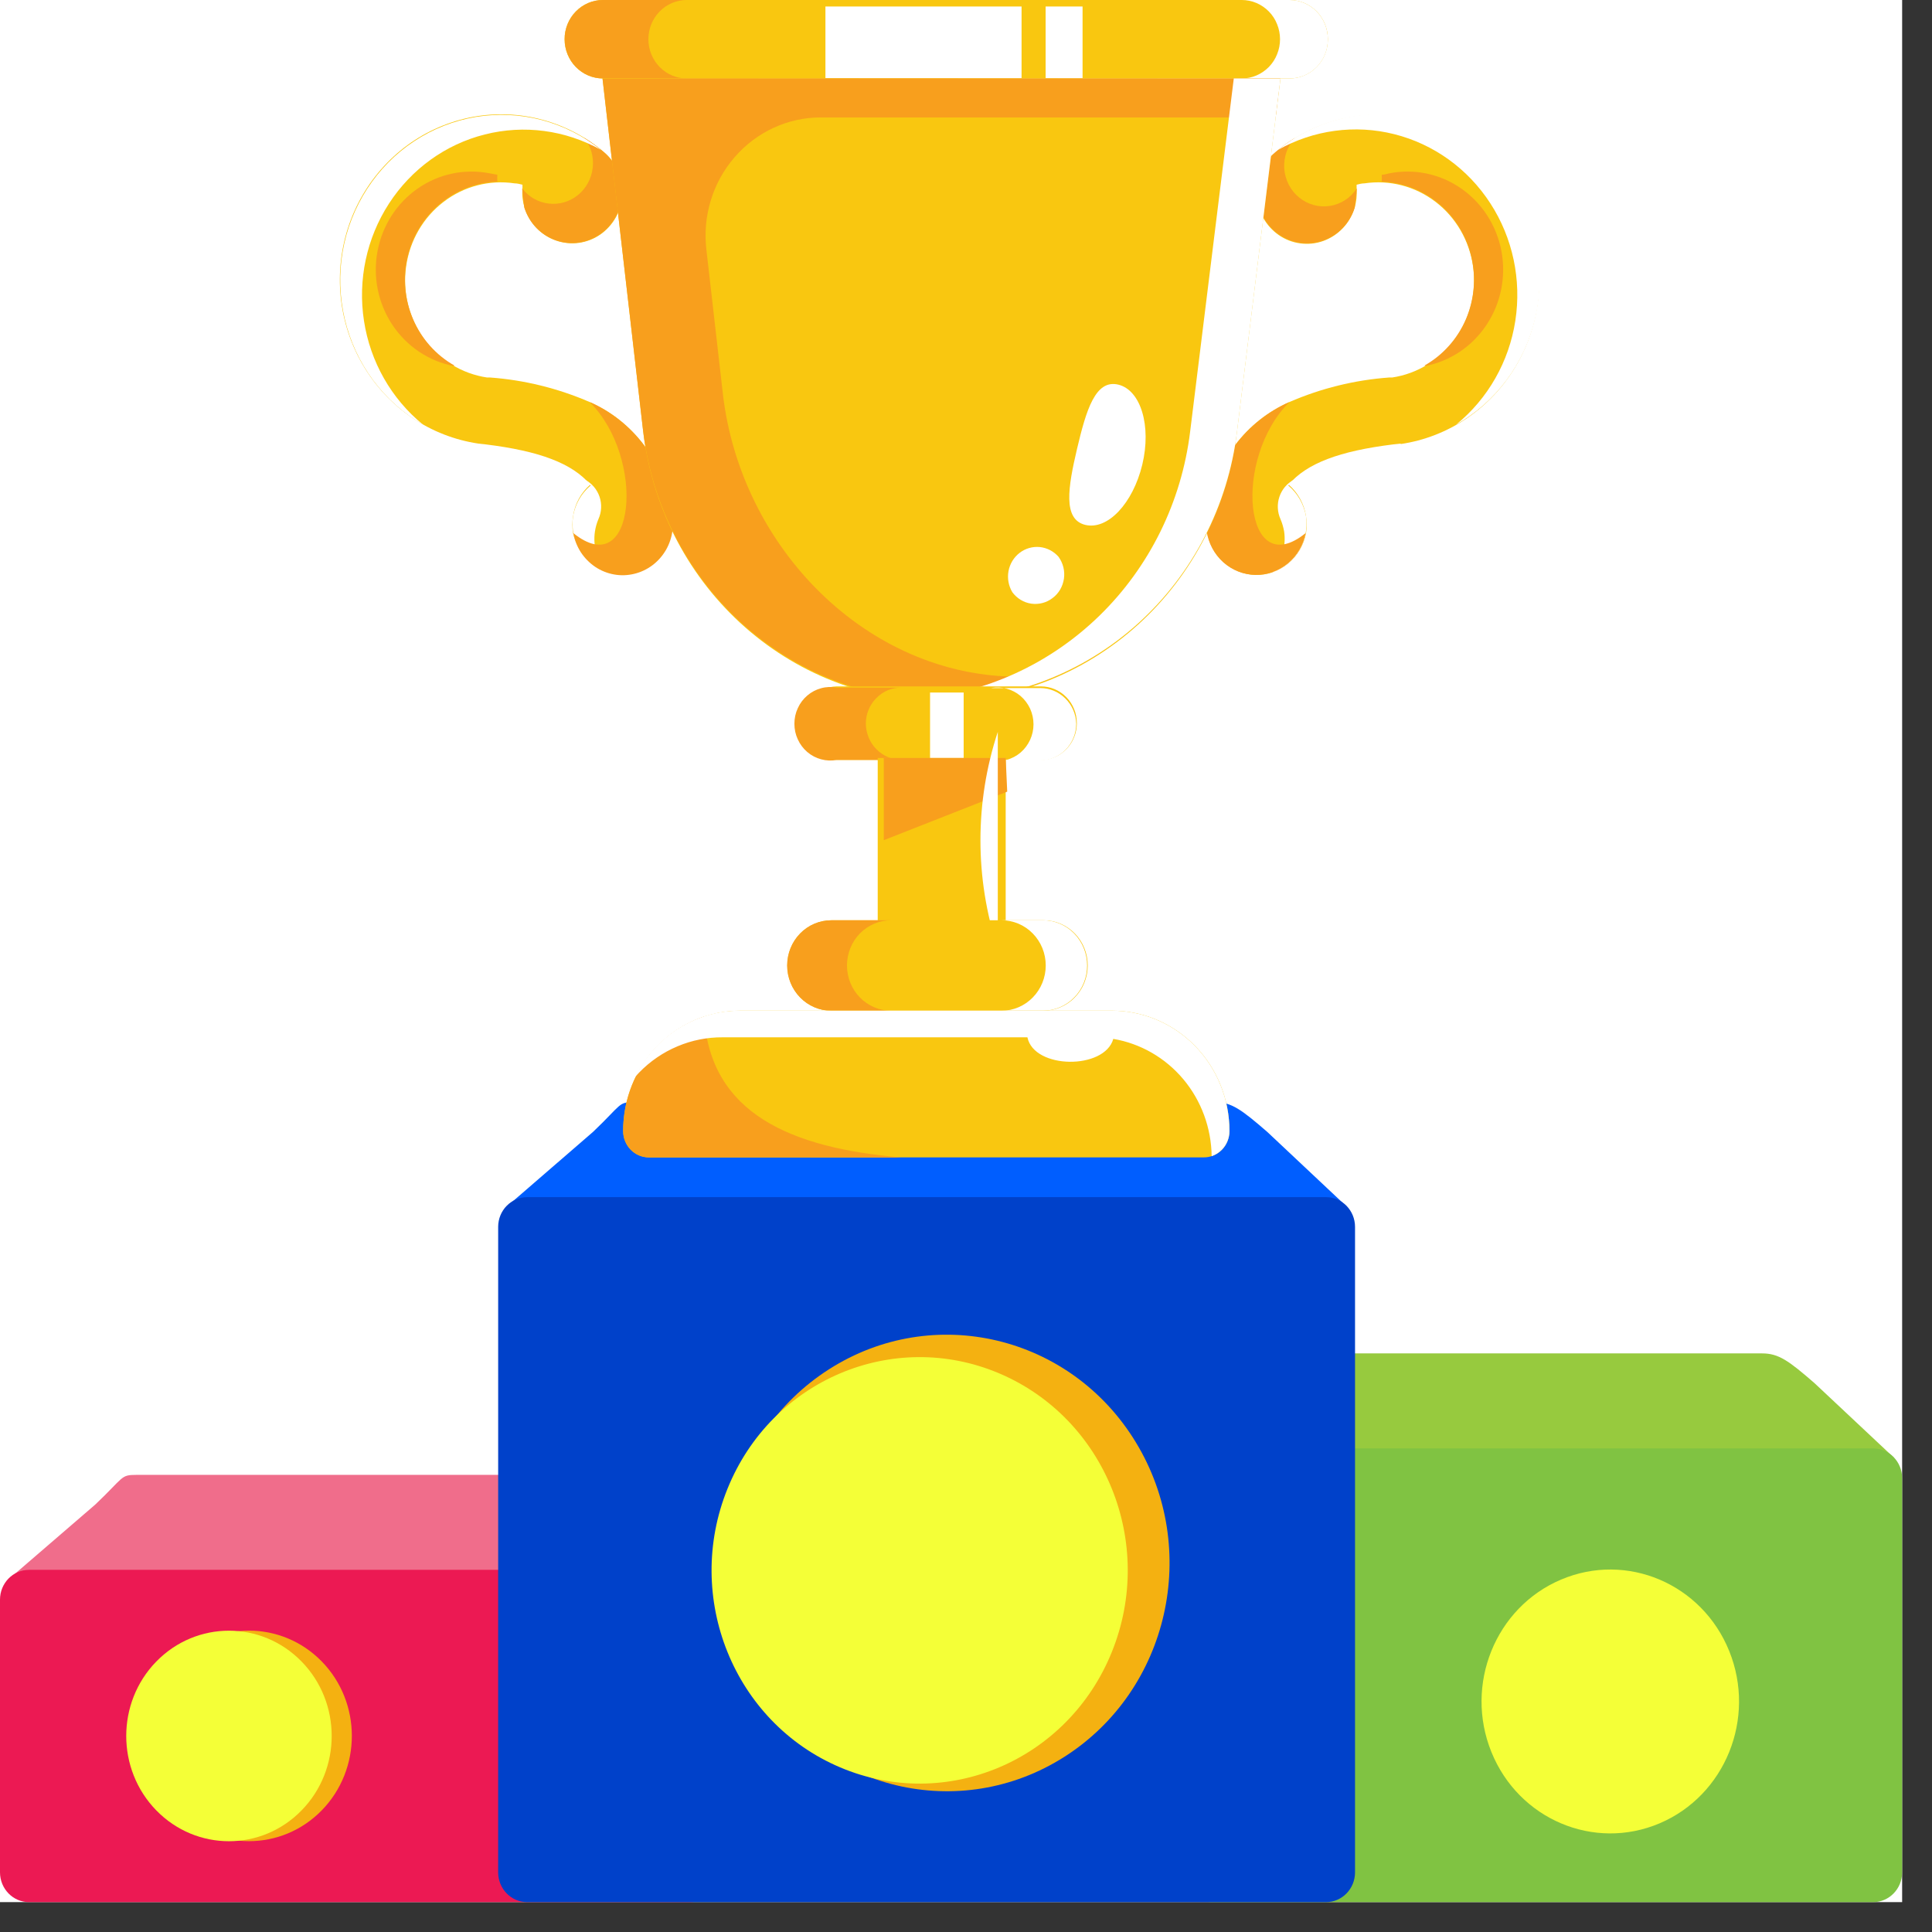 <svg width="33" height="33" viewBox="0 0 33 33" fill="none" xmlns="http://www.w3.org/2000/svg">
<rect x="0" y="0" width="33" height="33" fill="#333333" stroke="none"/>
<g clip-path="url(#clip0_160_155)">
<rect width="32.49" height="32.49" fill="white"/>
<path d="M30.992 23.624C30.551 23.241 30.38 23.117 30.098 23.117H22.538C22.265 23.117 22.334 23.153 21.836 23.624L20.328 24.924C20.328 25.204 20.438 25.529 20.712 25.529H31.994C32.267 25.529 32.353 25.177 32.353 24.901L30.992 23.624Z" fill="#97CA3E"/>
<path d="M31.994 24.74H20.704C20.43 24.74 20.207 24.967 20.207 25.248V31.981C20.207 32.262 20.43 32.49 20.704 32.49H31.994C32.268 32.49 32.49 32.262 32.49 31.981V25.248C32.49 24.967 32.268 24.74 31.994 24.74Z" fill="#80C342"/>
<path d="M10.783 25.7C10.342 25.317 10.17 25.192 9.888 25.192H2.329C2.055 25.192 2.125 25.227 1.626 25.7L0.118 27C0.118 27.281 0.227 27.606 0.5 27.606H11.786C12.06 27.606 12.146 27.254 12.146 26.978L10.783 25.7Z" fill="#F06D8B"/>
<path d="M11.786 26.814H0.496C0.222 26.814 0 27.042 0 27.323V31.981C0 32.262 0.222 32.49 0.496 32.49H11.786C12.06 32.49 12.283 32.262 12.283 31.981V27.323C12.283 27.042 12.06 26.814 11.786 26.814Z" fill="#EC1953"/>
<path d="M21.646 19.334C21.204 18.951 21.033 18.825 20.751 18.825H10.83C10.556 18.825 10.626 18.861 10.129 19.334L8.622 20.638C8.622 20.919 8.73 21.243 9.004 21.243H22.649C22.923 21.243 23.009 20.892 23.009 20.615L21.646 19.334Z" fill="#005EFF"/>
<path d="M22.649 20.448H9.006C8.731 20.448 8.509 20.675 8.509 20.956V31.981C8.509 32.262 8.731 32.49 9.006 32.49H22.649C22.923 32.49 23.145 32.262 23.145 31.981V20.956C23.145 20.675 22.923 20.448 22.649 20.448Z" fill="#0041CA"/>
<path d="M18.185 30.005C19.968 28.866 20.512 26.461 19.4 24.634C18.288 22.807 15.942 22.249 14.159 23.389C12.376 24.528 11.832 26.933 12.944 28.759C14.055 30.587 16.402 31.144 18.185 30.005Z" fill="#F4B111"/>
<path d="M18.991 28.217C19.743 26.359 18.882 24.229 17.069 23.459C15.256 22.689 13.177 23.571 12.426 25.429C11.674 27.287 12.535 29.417 14.348 30.187C16.161 30.957 18.24 30.075 18.991 28.217Z" fill="#F4FF37"/>
<path d="M28.347 31.144C29.469 30.667 30.001 29.349 29.536 28.2C29.071 27.05 27.785 26.504 26.663 26.981C25.541 27.457 25.009 28.776 25.474 29.925C25.939 31.075 27.225 31.62 28.347 31.144Z" fill="#F4FF37"/>
<path d="M5.496 30.922C6.181 30.219 6.181 29.081 5.496 28.379C4.81 27.677 3.699 27.677 3.014 28.379C2.329 29.081 2.329 30.219 3.014 30.922C3.699 31.624 4.81 31.624 5.496 30.922Z" fill="#F4B111"/>
<path d="M5.151 30.923C5.837 30.221 5.837 29.082 5.151 28.38C4.466 27.678 3.355 27.678 2.67 28.38C1.985 29.082 1.985 30.221 2.67 30.923C3.355 31.625 4.466 31.625 5.151 30.923Z" fill="#F4FF37"/>
<path d="M23.928 7.577L23.795 7.591C22.88 7.704 22.318 7.914 22.011 8.278C22.171 8.416 22.277 8.61 22.308 8.822C22.322 8.916 22.322 9.011 22.308 9.105C22.27 9.309 22.163 9.493 22.006 9.624C21.848 9.755 21.651 9.824 21.448 9.82C21.245 9.816 21.051 9.739 20.898 9.602C20.746 9.465 20.646 9.277 20.616 9.071C20.596 8.949 20.602 8.824 20.634 8.705C20.695 8.303 20.855 7.924 21.098 7.602C21.34 7.281 21.659 7.028 22.024 6.867C22.565 6.632 23.14 6.491 23.726 6.448H23.779C24.208 6.384 24.594 6.147 24.853 5.791C25.112 5.434 25.223 4.987 25.16 4.547C25.097 4.107 24.866 3.711 24.518 3.446C24.17 3.18 23.734 3.068 23.305 3.132C23.26 3.132 23.215 3.144 23.172 3.155V3.228C23.18 3.337 23.168 3.446 23.137 3.551C23.097 3.681 23.028 3.8 22.935 3.898C22.842 3.996 22.728 4.071 22.602 4.116C22.477 4.161 22.342 4.175 22.21 4.157C22.078 4.14 21.951 4.091 21.841 4.014C21.73 3.937 21.639 3.835 21.574 3.716C21.509 3.597 21.471 3.464 21.465 3.327C21.459 3.191 21.484 3.055 21.539 2.93C21.593 2.805 21.675 2.695 21.779 2.609C21.884 2.519 21.996 2.437 22.114 2.364C22.464 2.148 22.857 2.015 23.263 1.974C23.67 1.933 24.08 1.985 24.465 2.127C24.849 2.268 25.198 2.495 25.487 2.792C25.775 3.089 25.996 3.447 26.132 3.842C26.269 4.236 26.318 4.657 26.277 5.074C26.235 5.49 26.104 5.892 25.893 6.25C25.681 6.608 25.395 6.914 25.054 7.145C24.713 7.376 24.326 7.526 23.922 7.585L23.928 7.577Z" fill="#F9C710"/>
<path d="M24.332 6.243C24.645 6.066 24.893 5.789 25.038 5.454C25.182 5.118 25.216 4.744 25.133 4.388C25.05 4.031 24.855 3.712 24.578 3.48C24.302 3.248 23.958 3.116 23.601 3.103C23.603 3.064 23.603 3.024 23.601 2.985C23.644 2.985 23.689 2.969 23.734 2.96C24.16 2.877 24.6 2.97 24.959 3.22C25.317 3.47 25.565 3.855 25.646 4.292C25.727 4.728 25.636 5.18 25.392 5.547C25.149 5.915 24.773 6.168 24.347 6.251L24.332 6.243Z" fill="#F89F1D"/>
<path d="M22.308 8.822C22.336 9.026 22.294 9.234 22.188 9.409C22.082 9.584 21.92 9.716 21.729 9.781C21.811 9.686 21.872 9.574 21.907 9.453C21.943 9.331 21.952 9.203 21.934 9.078C21.921 9.006 21.901 8.935 21.872 8.868C21.818 8.748 21.811 8.611 21.853 8.486C21.895 8.361 21.982 8.257 22.097 8.196C22.064 8.228 22.034 8.259 22.005 8.293C22.165 8.426 22.272 8.614 22.308 8.822Z" fill="white"/>
<path d="M23.176 3.218C23.176 3.218 23.164 3.354 23.141 3.542C23.101 3.673 23.032 3.792 22.939 3.89C22.846 3.988 22.732 4.062 22.607 4.107C22.481 4.152 22.346 4.167 22.214 4.149C22.082 4.131 21.955 4.082 21.845 4.006C21.734 3.929 21.643 3.827 21.578 3.708C21.513 3.589 21.476 3.455 21.469 3.319C21.463 3.182 21.489 3.046 21.543 2.922C21.597 2.797 21.679 2.687 21.783 2.6C21.888 2.51 22 2.428 22.118 2.355C22.054 2.425 22.005 2.508 21.973 2.599C21.942 2.689 21.93 2.785 21.936 2.881C21.943 2.977 21.97 3.07 22.013 3.155C22.057 3.24 22.117 3.314 22.191 3.374C22.264 3.434 22.349 3.477 22.439 3.502C22.53 3.527 22.624 3.532 22.717 3.517C22.809 3.502 22.898 3.468 22.977 3.417C23.056 3.365 23.124 3.297 23.176 3.218Z" fill="#F89F1D"/>
<path d="M22.302 9.105C22.264 9.309 22.157 9.493 21.999 9.624C21.842 9.754 21.645 9.824 21.442 9.82C21.239 9.816 21.045 9.739 20.892 9.602C20.74 9.465 20.64 9.277 20.61 9.071C20.591 8.949 20.6 8.824 20.634 8.705C20.695 8.303 20.855 7.924 21.098 7.602C21.34 7.281 21.659 7.028 22.024 6.867C21.053 7.83 21.245 9.961 22.302 9.105Z" fill="#F89F1D"/>
<path d="M24.872 7.252C25.414 6.812 25.775 6.179 25.883 5.479C25.991 4.779 25.839 4.063 25.456 3.473C25.073 2.882 24.488 2.461 23.816 2.292C23.145 2.123 22.436 2.219 21.83 2.56C22.129 2.318 22.474 2.141 22.843 2.042C23.212 1.943 23.597 1.923 23.974 1.984C24.351 2.045 24.711 2.186 25.032 2.397C25.354 2.609 25.628 2.886 25.84 3.212C26.051 3.537 26.194 3.904 26.259 4.289C26.325 4.675 26.312 5.07 26.221 5.449C26.13 5.829 25.963 6.186 25.731 6.496C25.498 6.806 25.206 7.064 24.872 7.252Z" fill="white"/>
<path d="M8.166 7.577L8.299 7.591C9.214 7.704 9.776 7.914 10.082 8.278C9.922 8.416 9.817 8.61 9.788 8.822C9.773 8.916 9.773 9.011 9.788 9.105C9.814 9.217 9.861 9.324 9.926 9.418C9.992 9.512 10.075 9.592 10.171 9.653C10.267 9.714 10.373 9.755 10.485 9.774C10.596 9.792 10.71 9.789 10.82 9.762C10.93 9.736 11.033 9.688 11.125 9.621C11.217 9.553 11.295 9.468 11.354 9.37C11.414 9.272 11.454 9.162 11.472 9.048C11.491 8.934 11.487 8.818 11.461 8.705C11.401 8.303 11.242 7.923 10.999 7.602C10.756 7.28 10.437 7.027 10.072 6.867C9.532 6.633 8.957 6.491 8.372 6.448H8.319C8.107 6.416 7.902 6.342 7.718 6.229C7.533 6.117 7.372 5.968 7.244 5.792C6.985 5.435 6.874 4.988 6.937 4.548C7 4.109 7.23 3.712 7.578 3.447C7.925 3.181 8.362 3.068 8.791 3.132C8.836 3.132 8.881 3.144 8.924 3.155V3.228C8.915 3.337 8.928 3.447 8.961 3.551C9.002 3.68 9.072 3.798 9.165 3.895C9.259 3.992 9.373 4.065 9.499 4.109C9.625 4.153 9.759 4.166 9.89 4.148C10.022 4.129 10.148 4.08 10.258 4.003C10.367 3.926 10.458 3.824 10.523 3.705C10.587 3.586 10.624 3.453 10.63 3.317C10.635 3.181 10.61 3.045 10.556 2.921C10.502 2.796 10.42 2.687 10.317 2.6C10.212 2.51 10.1 2.428 9.982 2.355C9.632 2.14 9.239 2.007 8.833 1.966C8.426 1.925 8.016 1.977 7.632 2.119C7.247 2.26 6.898 2.487 6.61 2.784C6.322 3.08 6.101 3.438 5.964 3.833C5.828 4.227 5.778 4.648 5.819 5.064C5.86 5.481 5.991 5.882 6.203 6.241C6.414 6.599 6.7 6.905 7.041 7.136C7.381 7.367 7.768 7.517 8.172 7.577H8.166Z" fill="#F9C710"/>
<path d="M7.761 6.243C7.448 6.066 7.2 5.788 7.056 5.453C6.911 5.118 6.878 4.743 6.961 4.387C7.045 4.03 7.24 3.711 7.517 3.479C7.794 3.248 8.137 3.115 8.495 3.103C8.492 3.064 8.492 3.024 8.495 2.985L8.36 2.96C7.934 2.877 7.493 2.97 7.135 3.22C6.776 3.47 6.529 3.855 6.448 4.292C6.366 4.728 6.458 5.18 6.701 5.547C6.945 5.915 7.321 6.168 7.747 6.251L7.761 6.243Z" fill="#F89F1D"/>
<path d="M9.788 8.822C9.759 9.026 9.801 9.234 9.907 9.409C10.013 9.585 10.175 9.716 10.366 9.781C10.284 9.686 10.223 9.574 10.188 9.453C10.152 9.331 10.143 9.203 10.162 9.078C10.173 9.005 10.193 8.935 10.221 8.868C10.276 8.748 10.283 8.611 10.241 8.486C10.199 8.361 10.111 8.257 9.996 8.196C10.029 8.228 10.06 8.259 10.088 8.293C9.929 8.426 9.822 8.614 9.788 8.822Z" fill="white"/>
<path d="M8.918 3.218C8.918 3.218 8.932 3.354 8.954 3.542C8.995 3.672 9.064 3.79 9.157 3.888C9.25 3.985 9.364 4.059 9.489 4.103C9.615 4.148 9.749 4.162 9.881 4.144C10.012 4.127 10.138 4.078 10.248 4.002C10.358 3.926 10.45 3.824 10.515 3.706C10.58 3.587 10.618 3.455 10.624 3.319C10.631 3.183 10.607 3.047 10.553 2.922C10.5 2.798 10.419 2.687 10.317 2.6C10.212 2.51 10.1 2.428 9.982 2.355C10.094 2.5 10.145 2.684 10.124 2.867C10.103 3.05 10.012 3.218 9.871 3.332C9.73 3.446 9.55 3.499 9.371 3.477C9.192 3.456 9.029 3.362 8.918 3.218Z" fill="#F89F1D"/>
<path d="M9.792 9.105C9.813 9.222 9.857 9.333 9.921 9.433C9.986 9.532 10.069 9.616 10.166 9.682C10.263 9.747 10.372 9.791 10.487 9.812C10.601 9.833 10.718 9.829 10.831 9.802C10.944 9.775 11.051 9.725 11.145 9.654C11.238 9.584 11.317 9.494 11.376 9.392C11.435 9.289 11.473 9.175 11.487 9.057C11.502 8.939 11.493 8.819 11.461 8.705C11.401 8.303 11.242 7.923 10.999 7.602C10.756 7.28 10.437 7.027 10.072 6.867C11.04 7.83 10.85 9.961 9.792 9.105Z" fill="#F89F1D"/>
<path d="M7.224 7.252C6.684 6.811 6.324 6.179 6.217 5.48C6.109 4.781 6.262 4.066 6.644 3.477C7.026 2.888 7.609 2.466 8.28 2.297C8.95 2.127 9.658 2.221 10.264 2.56C9.965 2.321 9.62 2.147 9.252 2.05C8.885 1.954 8.501 1.936 8.126 1.998C7.752 2.061 7.393 2.202 7.074 2.413C6.755 2.623 6.482 2.9 6.272 3.224C6.062 3.548 5.919 3.913 5.853 4.297C5.787 4.68 5.8 5.073 5.889 5.451C5.979 5.829 6.143 6.185 6.373 6.495C6.603 6.804 6.892 7.062 7.224 7.252Z" fill="white"/>
<path d="M22.028 1.34H10.297C10.123 1.34 9.957 1.269 9.834 1.144C9.712 1.018 9.643 0.848 9.643 0.67C9.643 0.492 9.712 0.322 9.834 0.196C9.957 0.071 10.123 1.79717e-06 10.297 1.79717e-06H22.028C22.201 1.79717e-06 22.367 0.071 22.49 0.196C22.613 0.322 22.681 0.492 22.681 0.67C22.681 0.848 22.613 1.018 22.49 1.144C22.367 1.269 22.201 1.34 22.028 1.34Z" fill="#F9C710"/>
<path d="M14.099 0.111H17.449V1.34H14.099V0.111Z" fill="white"/>
<path d="M17.86 0.111H18.491V1.34H17.86V0.111Z" fill="white"/>
<path d="M11.729 1.34H10.299C10.125 1.34 9.959 1.269 9.837 1.144C9.714 1.018 9.645 0.848 9.645 0.67C9.644 0.582 9.661 0.495 9.694 0.413C9.727 0.332 9.776 0.258 9.837 0.197C9.897 0.134 9.969 0.085 10.049 0.051C10.128 0.017 10.213 -0 10.299 1.52533e-06H11.729C11.556 1.52533e-06 11.389 0.071 11.267 0.196C11.144 0.322 11.075 0.492 11.075 0.67C11.075 0.848 11.144 1.018 11.267 1.144C11.389 1.269 11.556 1.34 11.729 1.34Z" fill="#F89F1D"/>
<path d="M22.681 0.67C22.682 0.758 22.666 0.845 22.633 0.927C22.6 1.009 22.552 1.083 22.491 1.145C22.43 1.207 22.358 1.256 22.279 1.29C22.199 1.323 22.114 1.34 22.028 1.34H21.211C21.296 1.34 21.381 1.323 21.461 1.289C21.54 1.255 21.612 1.206 21.673 1.144C21.734 1.081 21.782 1.008 21.814 0.926C21.847 0.845 21.864 0.758 21.864 0.67C21.864 0.582 21.847 0.495 21.814 0.414C21.782 0.332 21.734 0.258 21.673 0.196C21.612 0.134 21.54 0.085 21.461 0.051C21.381 0.017 21.296 1.79717e-06 21.211 1.79717e-06H22.028C22.201 1.79717e-06 22.367 0.071 22.49 0.196C22.613 0.322 22.681 0.492 22.681 0.67Z" fill="white"/>
<path d="M21.872 1.34L21.789 2.006L21.129 7.369C20.98 8.644 20.378 9.819 19.439 10.669C18.5 11.519 17.288 11.986 16.035 11.98C14.782 11.975 13.574 11.497 12.642 10.638C11.711 9.78 11.119 8.6 10.981 7.323L10.291 1.334L21.872 1.34Z" fill="#F9C710"/>
<path d="M21.789 2.006H14.025C13.746 2.005 13.47 2.065 13.216 2.182C12.961 2.299 12.734 2.47 12.549 2.684C12.363 2.898 12.224 3.149 12.141 3.422C12.058 3.695 12.032 3.983 12.066 4.267L12.346 6.716C12.646 9.354 14.812 11.559 17.4 11.559C17.87 11.559 18.344 11.278 18.777 11.155C18.047 11.626 17.212 11.9 16.35 11.951C15.488 12.003 14.628 11.829 13.849 11.447C13.07 11.065 12.399 10.487 11.898 9.767C11.396 9.047 11.081 8.208 10.981 7.33L10.291 1.34H21.866L21.789 2.006Z" fill="#F89F1D"/>
<path d="M21.872 1.34L21.129 7.376C20.974 8.641 20.372 9.805 19.439 10.649C18.505 11.492 17.303 11.957 16.058 11.956C15.923 11.956 15.788 11.956 15.649 11.942C16.823 11.85 17.93 11.345 18.783 10.513C19.635 9.681 20.181 8.573 20.328 7.376L21.074 1.34H21.872Z" fill="white"/>
<path d="M17.78 12.98H14.293C14.132 12.977 13.979 12.91 13.866 12.793C13.753 12.675 13.69 12.517 13.69 12.352C13.69 12.187 13.753 12.029 13.866 11.912C13.979 11.794 14.132 11.727 14.293 11.724H17.78C17.943 11.724 18.099 11.79 18.214 11.908C18.329 12.026 18.393 12.185 18.393 12.352C18.393 12.519 18.329 12.678 18.214 12.796C18.099 12.914 17.943 12.98 17.78 12.98Z" fill="#F9C710"/>
<path d="M15.392 12.98L14.293 12.98C14.204 12.997 14.114 12.993 14.027 12.97C13.94 12.947 13.858 12.904 13.789 12.845C13.72 12.786 13.665 12.713 13.627 12.629C13.588 12.546 13.569 12.455 13.569 12.362C13.569 12.27 13.588 12.179 13.627 12.096C13.665 12.012 13.72 11.939 13.789 11.88C13.858 11.821 13.94 11.778 14.027 11.755C14.114 11.731 14.204 11.728 14.293 11.745H15.392C15.313 11.745 15.235 11.761 15.162 11.791C15.089 11.822 15.023 11.868 14.967 11.925C14.911 11.982 14.866 12.05 14.835 12.124C14.805 12.199 14.789 12.279 14.789 12.36C14.791 12.524 14.855 12.68 14.968 12.795C15.081 12.911 15.233 12.977 15.392 12.98Z" fill="#F89F1D"/>
<path d="M18.383 12.36C18.383 12.527 18.318 12.687 18.203 12.805C18.088 12.922 17.933 12.989 17.77 12.989H16.928C17.017 13.005 17.108 13.002 17.195 12.979C17.282 12.955 17.363 12.913 17.432 12.854C17.501 12.795 17.556 12.721 17.595 12.637C17.633 12.554 17.653 12.463 17.653 12.371C17.653 12.279 17.633 12.188 17.595 12.104C17.556 12.021 17.501 11.947 17.432 11.888C17.363 11.829 17.282 11.787 17.195 11.763C17.108 11.74 17.017 11.736 16.928 11.753H17.77C17.929 11.753 18.082 11.816 18.196 11.93C18.311 12.043 18.378 12.197 18.383 12.36Z" fill="white"/>
<path d="M15.886 11.829H16.46V12.978H15.886V11.829Z" fill="white"/>
<path d="M19.102 6.57C19.486 6.664 19.67 7.275 19.511 7.937C19.351 8.598 18.92 9.059 18.536 8.965C18.152 8.87 18.242 8.324 18.397 7.665C18.553 7.005 18.71 6.475 19.102 6.57Z" fill="white"/>
<path d="M17.98 10.214C17.876 10.295 17.745 10.329 17.616 10.311C17.487 10.293 17.371 10.222 17.292 10.116C17.227 10.008 17.203 9.879 17.226 9.755C17.249 9.63 17.317 9.519 17.416 9.443C17.515 9.367 17.638 9.332 17.761 9.344C17.884 9.357 17.998 9.416 18.081 9.511C18.119 9.564 18.147 9.624 18.163 9.688C18.179 9.752 18.182 9.819 18.173 9.884C18.163 9.949 18.142 10.012 18.109 10.069C18.076 10.126 18.032 10.175 17.98 10.214Z" fill="white"/>
<path d="M14.992 12.947H17.178V16.012H14.992V12.947Z" fill="#F9C710"/>
<path d="M17.204 13.522L15.096 14.351V12.947H17.178L17.204 13.522Z" fill="#F89F1D"/>
<path d="M17.043 12.501C16.648 13.702 16.648 15.003 17.043 16.204V12.501Z" fill="white"/>
<path d="M17.817 17.264H14.199C13.999 17.263 13.808 17.181 13.667 17.037C13.526 16.892 13.447 16.695 13.447 16.491C13.447 16.287 13.526 16.09 13.667 15.945C13.808 15.801 13.999 15.719 14.199 15.719H17.827C18.027 15.719 18.218 15.801 18.359 15.945C18.5 16.09 18.579 16.287 18.579 16.491C18.579 16.593 18.559 16.694 18.521 16.788C18.483 16.883 18.426 16.968 18.355 17.04C18.285 17.112 18.2 17.169 18.108 17.207C18.016 17.245 17.917 17.265 17.817 17.264Z" fill="#F9C710"/>
<path d="M15.22 17.264H14.199C13.999 17.264 13.807 17.182 13.666 17.037C13.524 16.892 13.445 16.696 13.445 16.491C13.445 16.286 13.524 16.09 13.666 15.945C13.807 15.8 13.999 15.719 14.199 15.719H15.22C15.021 15.719 14.829 15.8 14.687 15.945C14.546 16.09 14.467 16.286 14.467 16.491C14.467 16.696 14.546 16.892 14.687 17.037C14.829 17.182 15.021 17.264 15.22 17.264Z" fill="#F89F1D"/>
<path d="M18.569 16.491C18.569 16.593 18.55 16.693 18.512 16.787C18.474 16.881 18.419 16.966 18.348 17.037C18.207 17.182 18.015 17.263 17.815 17.264H17.108C17.308 17.264 17.5 17.182 17.641 17.037C17.783 16.892 17.862 16.696 17.862 16.491C17.862 16.286 17.783 16.09 17.641 15.945C17.5 15.8 17.308 15.719 17.108 15.719H17.815C18.015 15.719 18.207 15.8 18.348 15.945C18.489 16.09 18.569 16.286 18.569 16.491Z" fill="white"/>
<path d="M21 19.319C21 19.379 20.989 19.437 20.966 19.492C20.944 19.547 20.912 19.596 20.871 19.638C20.83 19.68 20.781 19.713 20.728 19.736C20.674 19.758 20.617 19.77 20.559 19.769H11.083C10.967 19.769 10.855 19.722 10.773 19.638C10.69 19.553 10.644 19.439 10.644 19.319C10.644 19.049 10.695 18.782 10.796 18.532C10.896 18.283 11.044 18.056 11.23 17.865C11.416 17.674 11.637 17.523 11.881 17.419C12.124 17.316 12.385 17.263 12.648 17.263H18.994C19.526 17.263 20.036 17.48 20.413 17.866C20.789 18.251 21 18.774 21 19.319Z" fill="#F9C710"/>
<path d="M15.392 19.77L11.083 19.769C11.026 19.769 10.969 19.758 10.915 19.735C10.862 19.713 10.814 19.679 10.773 19.638C10.732 19.596 10.7 19.546 10.678 19.492C10.655 19.437 10.644 19.378 10.644 19.319C10.643 18.885 10.777 18.462 11.025 18.111C11.274 17.76 11.624 17.498 12.027 17.364C12.133 19.018 13.506 19.608 15.392 19.77Z" fill="#F89F1D"/>
<path d="M21 19.319C21 19.439 20.954 19.553 20.872 19.637C20.822 19.688 20.762 19.726 20.696 19.748C20.69 19.266 20.519 18.8 20.212 18.434C19.904 18.067 19.481 17.824 19.016 17.745C18.867 18.275 17.662 18.266 17.549 17.718H12.346C12.08 17.716 11.817 17.768 11.572 17.872C11.326 17.975 11.103 18.128 10.916 18.321L10.848 18.394C11.014 18.053 11.27 17.767 11.586 17.567C11.902 17.368 12.267 17.262 12.638 17.263H18.984C19.248 17.262 19.51 17.314 19.755 17.417C19.999 17.52 20.222 17.671 20.409 17.862C20.596 18.053 20.745 18.28 20.846 18.53C20.948 18.78 21 19.048 21 19.319Z" fill="white"/>
</g>
<defs>
<clipPath id="clip0_160_155">
<rect width="32.49" height="32.49" fill="white"/>
</clipPath>
</defs>
</svg>
